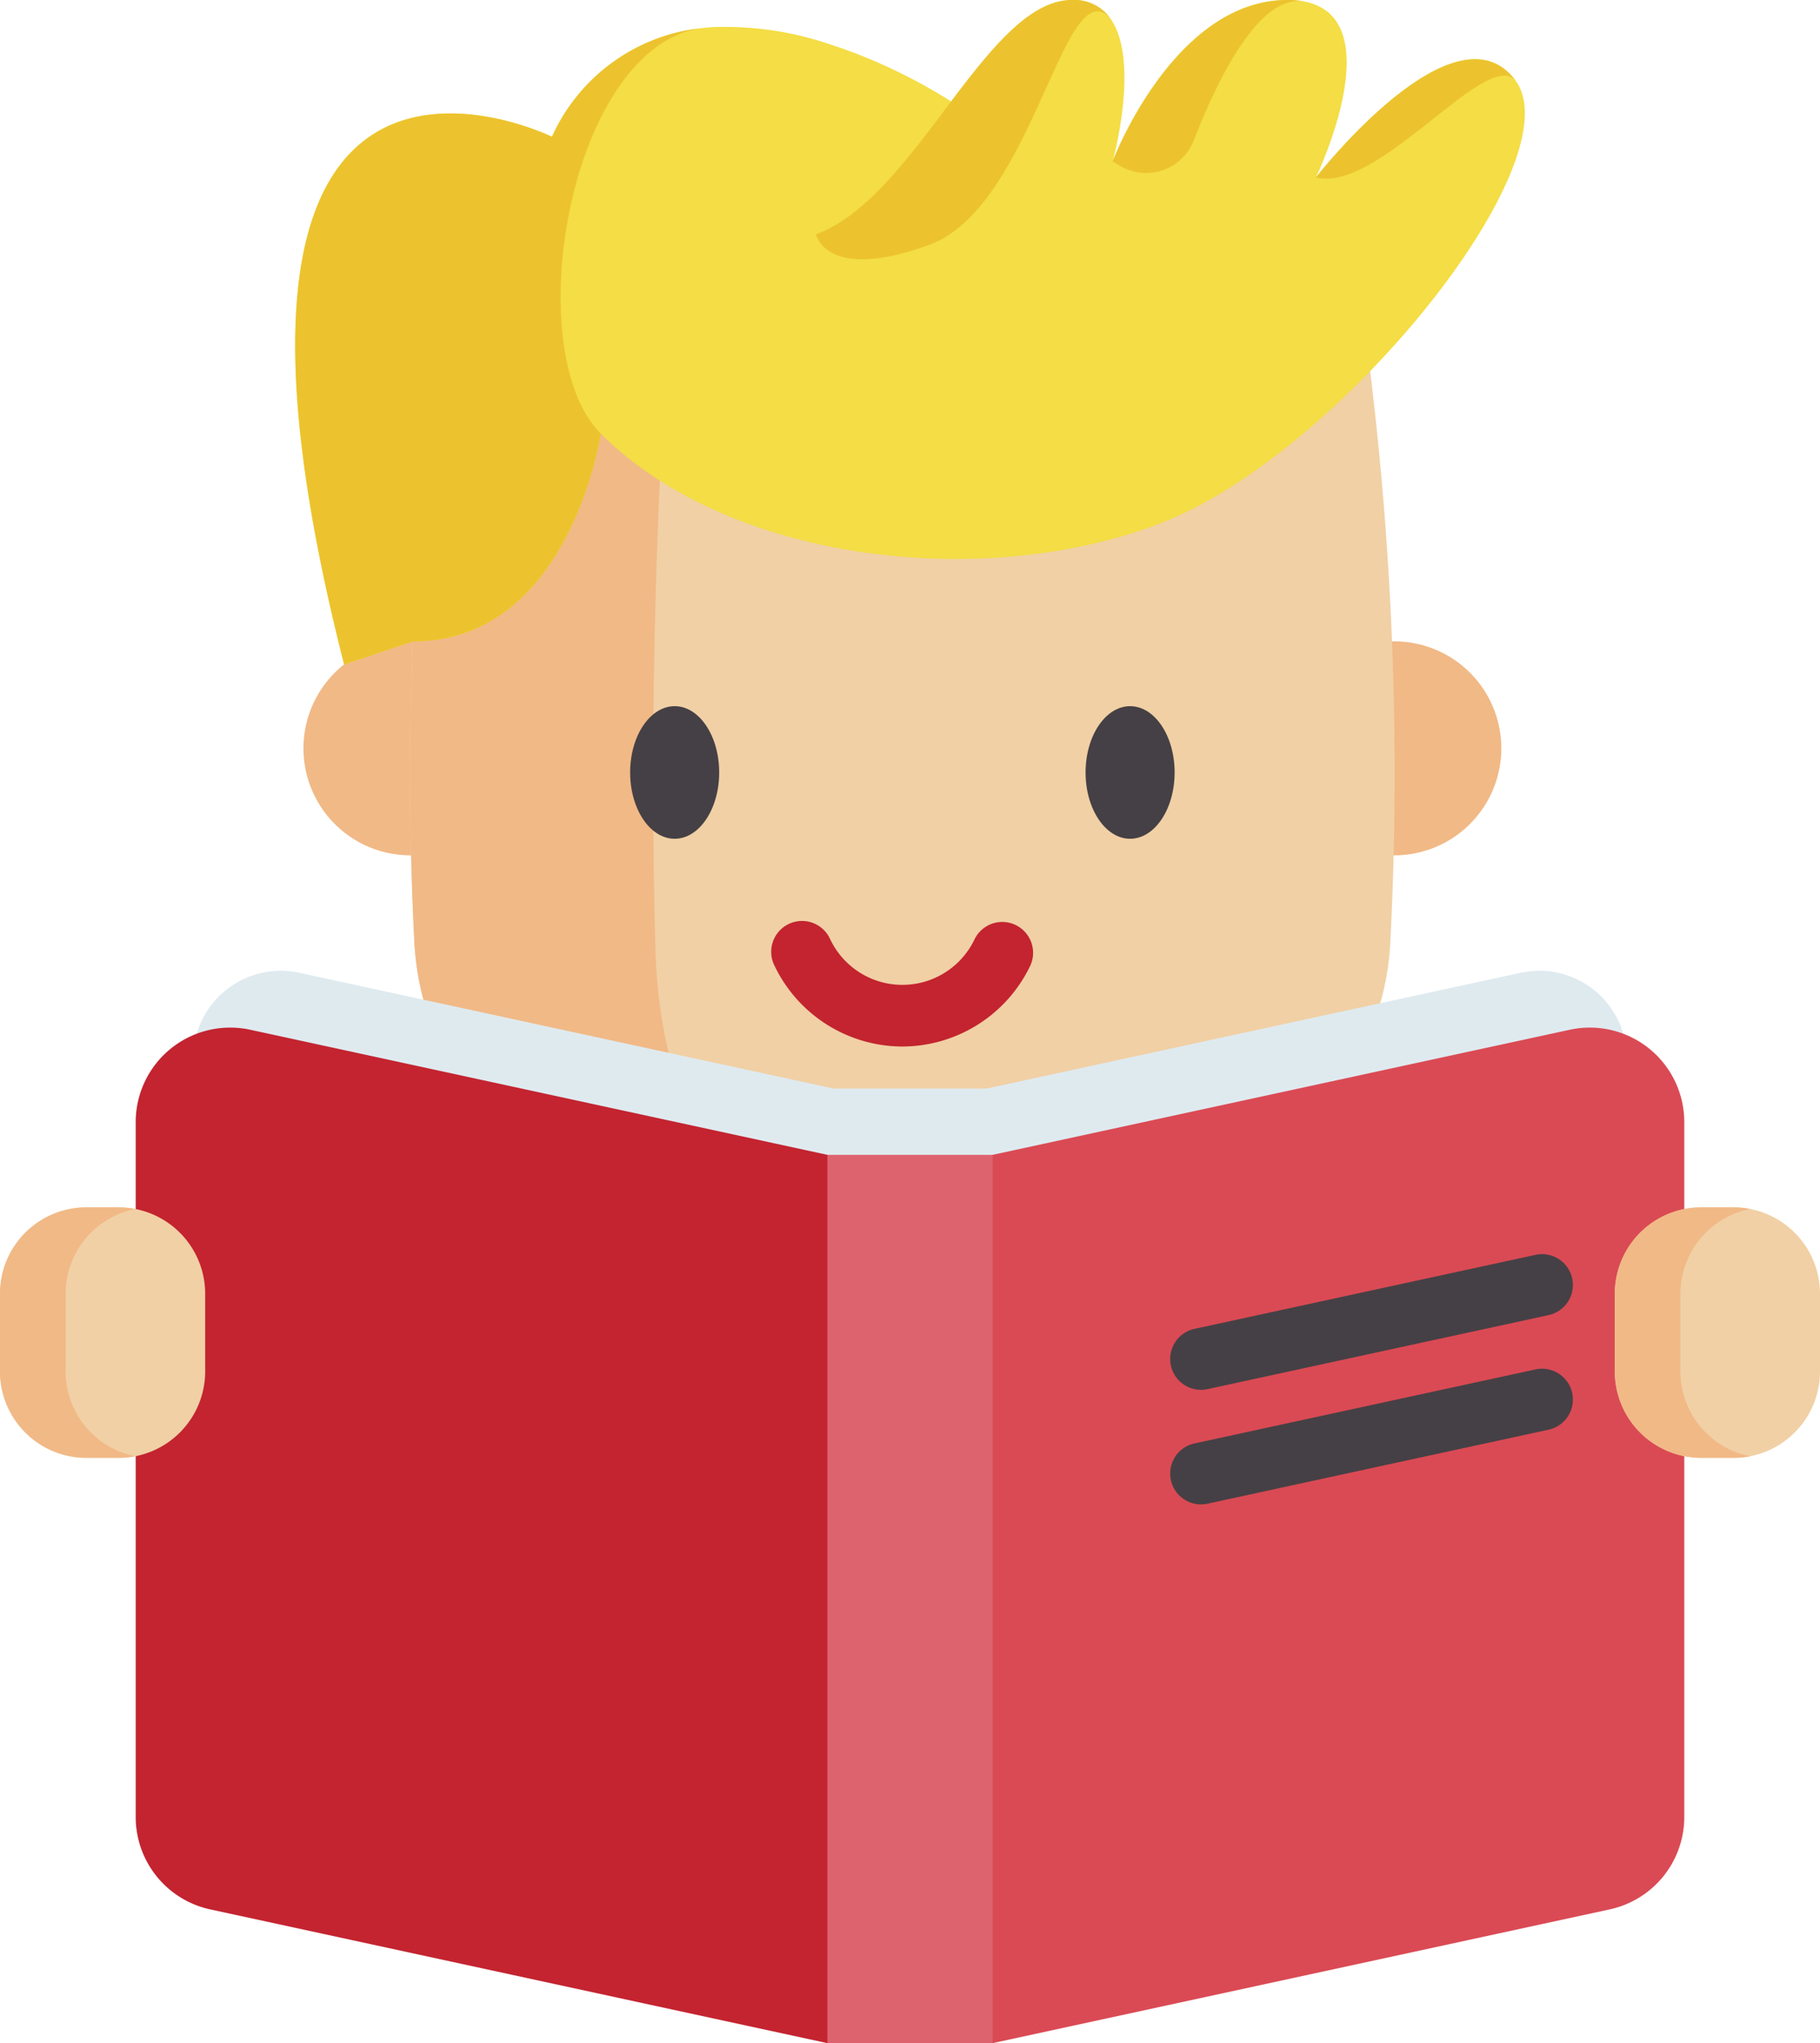 <svg xmlns="http://www.w3.org/2000/svg" width="90.905" height="102.039" viewBox="0 0 90.905 102.039">
  <g id="logo" transform="translate(-27.933 0)">
    <g id="Group_3" data-name="Group 3" transform="translate(42.674 0)">
      <path id="Path_1" data-name="Path 1" d="M158.445,171.409h.034a5.343,5.343,0,0,0,0-10.686c-.038,0-.077,0-.115,0H109.45c-.038,0-.077,0-.115,0a5.343,5.343,0,0,0,0,10.686h.034" transform="translate(-103.576 -128.692)" fill="#f1b986"/>
      <path id="Path_2" data-name="Path 2" d="M178.6,86.191a241.008,241.008,0,0,0-46.619,0,165.26,165.26,0,0,0-1.066,28.986,13.675,13.675,0,0,0,13.024,12.964q11.351.536,22.7,0a13.675,13.675,0,0,0,13.024-12.964A165.259,165.259,0,0,0,178.6,86.191Z" transform="translate(-124.961 -68.109)" fill="#f1d0a5"/>
      <path id="Path_3" data-name="Path 3" d="M131.988,86.186q11.653-1.13,23.31-1.129A62.066,62.066,0,0,0,143.5,86.2q-.918,14.633-.54,29.263c.165,6.419,2.511,11.654,5.589,12.848q-2.3-.063-4.6-.172a13.676,13.676,0,0,1-13.024-12.964A165.509,165.509,0,0,1,131.988,86.186Z" transform="translate(-124.966 -68.106)" fill="#f1b986"/>
      <path id="Path_4" data-name="Path 4" d="M227.825,237.2a7.1,7.1,0,0,1-6.389-4.041,1.54,1.54,0,1,1,2.782-1.32,3.992,3.992,0,0,0,7.214,0,1.54,1.54,0,0,1,2.782,1.321,7.106,7.106,0,0,1-6.39,4.04Z" transform="translate(-197.494 -184.934)" fill="#c32430"/>
      <g id="Group_1" data-name="Group 1" transform="translate(16.733 35.268)">
        <ellipse id="Ellipse_1" data-name="Ellipse 1" cx="2.224" cy="3.311" rx="2.224" ry="3.311" fill="#454045"/>
        <ellipse id="Ellipse_2" data-name="Ellipse 2" cx="2.224" cy="3.311" rx="2.224" ry="3.311" transform="translate(22.748)" fill="#454045"/>
      </g>
      <path id="Path_5" data-name="Path 5" d="M145.177,26.117c-8.932,3.45-21.619,1.929-28.013-4.465,0,0-1.518,10.382-9.385,10.382l-3.43,1.154c-9.162-35.964,10.38-26.355,10.38-26.355a9.3,9.3,0,0,1,7.34-5.413q.371-.046.743-.069l.06,0a16.291,16.291,0,0,1,5.759.868c.62.2,1.213.42,1.769.647A27.084,27.084,0,0,1,134.6,5.024l.067.046C136.683,2.408,138.6,0,140.71,0a2.2,2.2,0,0,1,1.865.861c1.521,1.995.272,6.791.171,7.168l0,.017s0-.009.006-.017L142.758,8c.27-.681,3.292-8,8.71-8a4.236,4.236,0,0,1,.922.093c4.039.893.878,7.958.53,8.706l-.009.021-.018.038c.172-.22,6.937-8.808,9.944-4.868l0,0c3.032,4-8.735,18.673-17.662,22.121Z" transform="translate(-101.903 0)" fill="#f4dd45"/>
      <g id="Group_2" data-name="Group 2" transform="translate(0 0)">
        <path id="Path_6" data-name="Path 6" d="M367.677,15.874h0c-1.52-1.518-6.785,5.649-9.947,4.873l.023-.043-.018.038C357.906,20.522,364.671,11.934,367.677,15.874Z" transform="translate(-306.744 -11.883)" fill="#ecc32e"/>
        <path id="Path_7" data-name="Path 7" d="M316.453.093c-2.283-.519-4.4,3.828-5.6,6.913a2.556,2.556,0,0,1-3.73,1.248l-.327-.2,0-.006,0-.017h0L306.821,8c.27-.681,3.292-8,8.711-8a4.235,4.235,0,0,1,.922.093Z" transform="translate(-265.966 0)" fill="#ecc32e"/>
        <path id="Path_8" data-name="Path 8" d="M122.066,7.121c-6.534,1.152-9,16.133-4.9,20.232,0,0-1.518,10.382-9.385,10.382l-3.43,1.154c-9.162-35.964,10.38-26.355,10.38-26.355a9.3,9.3,0,0,1,7.34-5.413Z" transform="translate(-101.901 -5.702)" fill="#ecc32e"/>
        <path id="Path_9" data-name="Path 9" d="M247.117.861c-2.3-2.3-3.827,9.481-9,11.367s-5.654-.525-5.654-.525v0c2.545-.941,4.694-3.917,6.747-6.634l0,0c.063-.084.125-.166.188-.249.078-.105.159-.211.238-.314C241.5,2.078,243.292,0,245.252,0a2.2,2.2,0,0,1,1.865.861Z" transform="translate(-206.444 0)" fill="#ecc32e"/>
        <path id="Path_10" data-name="Path 10" d="M206.876,6.763c-.021,0-.043,0-.064,0l.06,0Z" transform="translate(-185.904 -5.414)" fill="#ecc32e"/>
      </g>
    </g>
    <path id="Path_11" data-name="Path 11" d="M142.669,243.365l-26.686,5.783h-7.64l-26.686-5.783a4.369,4.369,0,0,0-5.295,4.269V279.76a4.37,4.37,0,0,0,3.444,4.27l28.537,6.184h7.64l28.537-6.184a4.37,4.37,0,0,0,3.444-4.27V247.634a4.369,4.369,0,0,0-5.295-4.269Z" transform="translate(-38.777 -194.783)" fill="#dfeaef"/>
    <path id="Path_12" data-name="Path 12" d="M295.268,262.223v34.706a4.721,4.721,0,0,1-3.72,4.613l-30.827,6.681-3.979-2.517V266.483l3.979-2.624,28.828-6.247A4.719,4.719,0,0,1,295.268,262.223Z" transform="translate(-183.209 -206.184)" fill="#da4a54"/>
    <path id="Path_13" data-name="Path 13" d="M100.767,266.483v39.223l-4.275,2.517-30.827-6.681a4.721,4.721,0,0,1-3.72-4.613V262.222a4.72,4.72,0,0,1,5.72-4.611l28.828,6.247Z" transform="translate(-27.234 -206.183)" fill="#c32430"/>
    <path id="Path_14" data-name="Path 14" d="M235.295,333.761V289.4h8.253v44.364" transform="translate(-166.036 -231.722)" fill="#dd636e"/>
    <path id="Path_15" data-name="Path 15" d="M322.749,321.062a1.54,1.54,0,0,1-.325-3.045l17.051-3.7a1.54,1.54,0,0,1,.652,3.01l-17.051,3.7A1.543,1.543,0,0,1,322.749,321.062Z" transform="translate(-234.829 -251.651)" fill="#454045"/>
    <path id="Path_16" data-name="Path 16" d="M322.749,349.773a1.54,1.54,0,0,1-.325-3.045l17.051-3.7a1.54,1.54,0,0,1,.652,3.01l-17.051,3.7A1.545,1.545,0,0,1,322.749,349.773Z" transform="translate(-234.829 -274.64)" fill="#454045"/>
    <g id="Group_6" data-name="Group 6" transform="translate(27.933 60.299)">
      <g id="Group_4" data-name="Group 4" transform="translate(0)">
        <path id="Path_17" data-name="Path 17" d="M33.865,315.074H32.251a4.317,4.317,0,0,1-4.317-4.317v-3.875a4.317,4.317,0,0,1,4.317-4.317h1.614a4.317,4.317,0,0,1,4.317,4.317v3.875A4.317,4.317,0,0,1,33.865,315.074Z" transform="translate(-27.934 -302.565)" fill="#f1d0a5"/>
        <path id="Path_18" data-name="Path 18" d="M34.694,314.991a4.091,4.091,0,0,1-.829.082H32.249a4.317,4.317,0,0,1-4.316-4.318v-3.874a4.316,4.316,0,0,1,4.316-4.318h1.616a4.089,4.089,0,0,1,.829.082,4.315,4.315,0,0,0-3.484,4.236v3.874a4.315,4.315,0,0,0,3.484,4.236Z" transform="translate(-27.933 -302.563)" fill="#f1b986"/>
      </g>
      <g id="Group_5" data-name="Group 5" transform="translate(80.657)">
        <path id="Path_19" data-name="Path 19" d="M438.577,315.074h-1.615a4.317,4.317,0,0,1-4.317-4.317v-3.875a4.317,4.317,0,0,1,4.317-4.317h1.615a4.317,4.317,0,0,1,4.317,4.317v3.875A4.317,4.317,0,0,1,438.577,315.074Z" transform="translate(-432.646 -302.565)" fill="#f1d0a5"/>
        <path id="Path_20" data-name="Path 20" d="M439.406,314.991a4.091,4.091,0,0,1-.829.082h-1.616a4.317,4.317,0,0,1-4.316-4.318v-3.874a4.316,4.316,0,0,1,4.316-4.318h1.616a4.089,4.089,0,0,1,.829.082,4.315,4.315,0,0,0-3.484,4.236v3.874a4.315,4.315,0,0,0,3.484,4.236Z" transform="translate(-432.645 -302.563)" fill="#f1b986"/>
      </g>
    </g>
  </g>
</svg>
